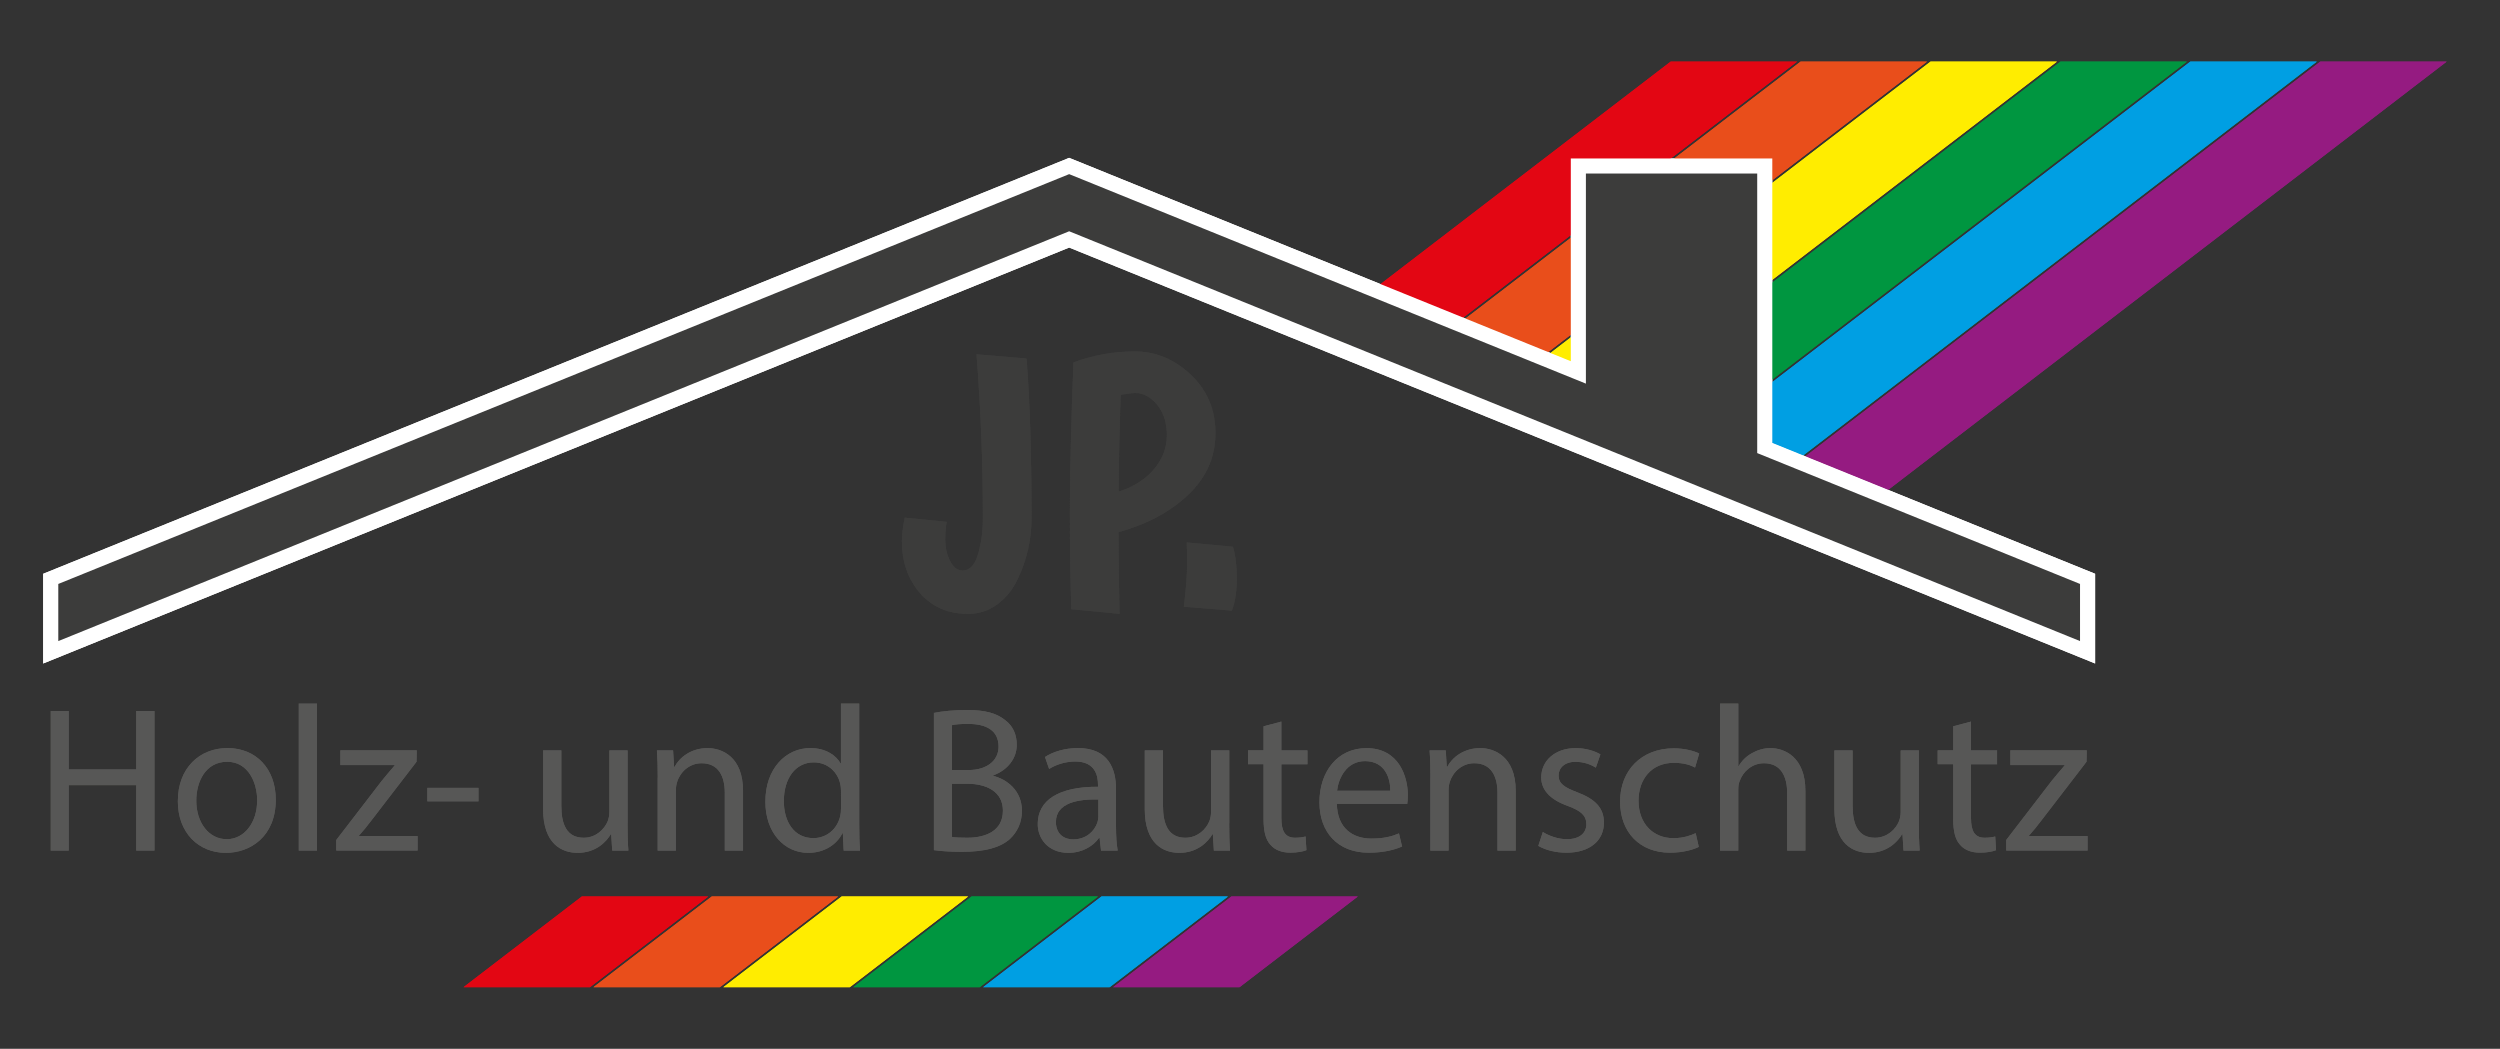<?xml version="1.0" encoding="utf-8"?>
<!-- Generator: Adobe Illustrator 23.1.0, SVG Export Plug-In . SVG Version: 6.00 Build 0)  -->
<svg version="1.1" id="Ebene_1" xmlns="http://www.w3.org/2000/svg" xmlns:xlink="http://www.w3.org/1999/xlink" x="0px" y="0px"
	 viewBox="0 0 662.67 278" style="enable-background:new 0 0 662.67 278;" xml:space="preserve">
<rect x="0" y="0" width="662.67" height="278" fill="#333333" stroke="none"/>
<style type="text/css">
	.st0{fill:#E30613;}
	.st1{fill:#951B81;}
	.st2{fill:#009640;}
	.st3{fill:#FFED00;}
	.st4{fill:#E94E1B;}
	.st5{fill:#009FE3;}
	.st6{fill:#3C3C3B;stroke:#FFFFFF;stroke-width:4;stroke-miterlimit:10;}
	.st7{fill:#3C3C3B;}
	.st8{fill:#575756;}
</style>
<g>
	<polygon class="st0" points="387.67,84.33 476.37,16.32 442.85,16.32 365.71,75.47 365.72,75.46 	"/>
	<polygon class="st0" points="122.85,261.68 156.37,261.68 187.75,237.62 154.23,237.62 	"/>
	<polygon class="st1" points="648.55,16.32 615.04,16.32 478.48,121.02 500.43,129.89 	"/>
	<polygon class="st1" points="295.04,261.68 328.55,261.68 359.93,237.62 326.42,237.62 	"/>
	<polygon class="st2" points="226.16,261.68 259.68,261.68 291.06,237.62 257.54,237.62 	"/>
	<polygon class="st2" points="579.68,16.32 546.16,16.32 433.38,102.8 455.33,111.67 	"/>
	<polygon class="st3" points="545.24,16.32 511.73,16.32 410.82,93.69 432.77,102.55 	"/>
	<polygon class="st3" points="191.73,261.68 225.24,261.68 256.62,237.62 223.11,237.62 	"/>
	<polygon class="st4" points="157.29,261.68 190.8,261.68 222.18,237.62 188.67,237.62 	"/>
	<polygon class="st4" points="510.8,16.32 477.29,16.32 388.27,84.58 410.22,93.44 	"/>
	<polygon class="st5" points="260.6,261.68 294.12,261.68 325.5,237.62 291.98,237.62 	"/>
	<polygon class="st5" points="614.12,16.32 580.6,16.32 455.93,111.91 477.88,120.78 	"/>
	<polygon class="st6" points="467.78,118.75 467.78,44 418.37,44 418.37,98.72 283.4,44 13.45,153.44 13.45,172.9 283.4,63.46 
		553.35,172.9 553.35,153.44 	"/>
	<g>
		<path class="st7" d="M250.94,138.33c-0.25,1.26-0.38,2.87-0.38,4.85c0,1.98,0.42,3.81,1.27,5.51c0.85,1.69,1.96,2.54,3.34,2.54
			c1.88,0,3.25-1.46,4.09-4.38c0.85-2.92,1.27-6.1,1.27-9.55c0-14.43-0.56-28.9-1.69-43.39l13.27,1.13
			c0.88,11.29,1.32,25.38,1.32,42.26c0,5.65-1.22,11.04-3.67,16.19c-1.26,2.7-3.03,4.91-5.32,6.64c-2.29,1.72-4.91,2.59-7.86,2.59
			c-5.27,0-9.51-1.83-12.71-5.51s-4.8-8.24-4.8-13.69c0-1.88,0.25-3.98,0.75-6.31L250.94,138.33z"/>
		<path class="st7" d="M283.97,161.48c-0.25-7.09-0.38-15.61-0.38-25.55c0-9.94,0.31-23.23,0.94-39.86
			c5.27-1.94,10.68-2.92,16.24-2.92c5.55,0,10.51,2.06,14.87,6.17c4.36,4.11,6.54,9.29,6.54,15.53c0,6.24-2.37,11.64-7.11,16.19
			c-4.74,4.55-10.93,7.89-18.59,10.02c0,7.03,0.09,14.24,0.28,21.65L283.97,161.48z M305.86,124.4c2.29-2.7,3.44-5.71,3.44-9.04
			c0-3.33-0.86-6.02-2.59-8.09c-1.73-2.07-3.66-3.11-5.79-3.11c-0.57,0-1.85,0.16-3.86,0.47c-0.31,8.85-0.5,17.41-0.56,25.7
			C300.45,129.08,303.57,127.1,305.86,124.4z"/>
		<path class="st7" d="M326.8,144.92c0.69,2.2,1.04,5,1.04,8.42s-0.44,6.26-1.32,8.52l-12.71-1.04c0.56-4.77,0.85-8.42,0.85-10.96
			c0-2.54-0.03-4.57-0.09-6.07L326.8,144.92z"/>
	</g>
	<g>
		<path class="st8" d="M18.22,188.47v15.48h17.89v-15.48h4.83v36.99h-4.83v-17.34H18.22v17.34h-4.77v-36.99H18.22z"/>
		<path class="st8" d="M73.1,211.96c0,9.82-6.8,14.1-13.23,14.1c-7.19,0-12.73-5.27-12.73-13.67c0-8.89,5.82-14.1,13.17-14.1
			C67.94,198.3,73.1,203.84,73.1,211.96z M52.03,212.24c0,5.82,3.35,10.21,8.07,10.21c4.61,0,8.07-4.34,8.07-10.32
			c0-4.5-2.25-10.21-7.96-10.21C54.5,201.92,52.03,207.19,52.03,212.24z"/>
		<path class="st8" d="M79.19,186.5h4.83v38.96h-4.83V186.5z"/>
		<path class="st8" d="M89.13,222.66l12.02-15.64c1.15-1.43,2.25-2.69,3.46-4.12v-0.11H90.22v-3.9h20.25l-0.06,3.02l-11.85,15.42
			c-1.1,1.48-2.2,2.8-3.4,4.17v0.11h15.53v3.84H89.13V222.66z"/>
		<path class="st8" d="M126.83,208.84v3.57h-13.56v-3.57H126.83z"/>
		<path class="st8" d="M166.34,218.22c0,2.74,0.05,5.16,0.22,7.24h-4.28l-0.27-4.34h-0.11c-1.26,2.14-4.06,4.94-8.78,4.94
			c-4.17,0-9.16-2.31-9.16-11.63V198.9h4.83v14.71c0,5.05,1.54,8.45,5.93,8.45c3.24,0,5.49-2.25,6.37-4.39
			c0.27-0.71,0.44-1.59,0.44-2.47v-16.3h4.83V218.22z"/>
		<path class="st8" d="M174.35,206.09c0-2.74-0.06-4.99-0.22-7.19h4.28l0.27,4.39h0.11c1.32-2.52,4.39-4.99,8.78-4.99
			c3.68,0,9.38,2.2,9.38,11.31v15.86h-4.83v-15.31c0-4.28-1.59-7.85-6.15-7.85c-3.18,0-5.65,2.25-6.48,4.94
			c-0.22,0.6-0.33,1.43-0.33,2.25v15.97h-4.83V206.09z"/>
		<path class="st8" d="M227.75,186.5v32.1c0,2.36,0.06,5.05,0.22,6.86h-4.34l-0.22-4.61h-0.11c-1.48,2.96-4.72,5.21-9.06,5.21
			c-6.42,0-11.36-5.43-11.36-13.5c-0.05-8.83,5.43-14.27,11.91-14.27c4.06,0,6.81,1.92,8.01,4.06h0.11V186.5H227.75z M222.92,209.71
			c0-0.6-0.06-1.43-0.22-2.03c-0.71-3.07-3.35-5.6-6.97-5.6c-4.99,0-7.96,4.39-7.96,10.26c0,5.38,2.63,9.82,7.85,9.82
			c3.24,0,6.2-2.14,7.08-5.76c0.16-0.66,0.22-1.32,0.22-2.09V209.71z"/>
		<path class="st8" d="M247.56,188.97c2.09-0.44,5.38-0.77,8.73-0.77c4.77,0,7.85,0.82,10.15,2.69c1.92,1.43,3.07,3.62,3.07,6.53
			c0,3.57-2.36,6.69-6.26,8.12v0.11c3.51,0.88,7.63,3.79,7.63,9.27c0,3.18-1.26,5.6-3.13,7.41c-2.58,2.36-6.75,3.46-12.79,3.46
			c-3.29,0-5.82-0.22-7.41-0.44V188.97z M252.34,204.12h4.34c5.05,0,8.01-2.63,8.01-6.2c0-4.34-3.29-6.04-8.12-6.04
			c-2.2,0-3.46,0.16-4.23,0.33V204.12z M252.34,221.84c0.93,0.17,2.3,0.22,4.01,0.22c4.94,0,9.49-1.81,9.49-7.19
			c0-5.05-4.34-7.13-9.55-7.13h-3.95V221.84z"/>
		<path class="st8" d="M291.85,225.46l-0.38-3.35h-0.16c-1.48,2.09-4.34,3.95-8.12,3.95c-5.38,0-8.12-3.79-8.12-7.63
			c0-6.42,5.71-9.93,15.97-9.88v-0.55c0-2.2-0.6-6.15-6.04-6.15c-2.47,0-5.05,0.77-6.91,1.98l-1.1-3.18
			c2.2-1.43,5.38-2.36,8.73-2.36c8.12,0,10.1,5.54,10.1,10.87v9.93c0,2.31,0.11,4.56,0.44,6.37H291.85z M291.14,211.91
			c-5.27-0.11-11.25,0.82-11.25,5.98c0,3.13,2.09,4.61,4.56,4.61c3.46,0,5.65-2.19,6.42-4.44c0.16-0.49,0.27-1.04,0.27-1.54V211.91z
			"/>
		<path class="st8" d="M325.82,218.22c0,2.74,0.05,5.16,0.22,7.24h-4.28l-0.27-4.34h-0.11c-1.26,2.14-4.06,4.94-8.78,4.94
			c-4.17,0-9.16-2.31-9.16-11.63V198.9h4.83v14.71c0,5.05,1.54,8.45,5.93,8.45c3.24,0,5.49-2.25,6.37-4.39
			c0.27-0.71,0.44-1.59,0.44-2.47v-16.3h4.83V218.22z"/>
		<path class="st8" d="M339.65,191.27v7.63h6.91v3.68h-6.91v14.32c0,3.29,0.93,5.16,3.62,5.16c1.26,0,2.19-0.17,2.8-0.33l0.22,3.62
			c-0.93,0.38-2.41,0.66-4.28,0.66c-2.25,0-4.06-0.71-5.21-2.03c-1.37-1.43-1.87-3.79-1.87-6.92v-14.49h-4.12v-3.68h4.12v-6.37
			L339.65,191.27z"/>
		<path class="st8" d="M354.36,213.06c0.11,6.53,4.28,9.22,9.11,9.22c3.46,0,5.54-0.6,7.35-1.37l0.82,3.46
			c-1.7,0.77-4.61,1.65-8.84,1.65c-8.18,0-13.06-5.38-13.06-13.39c0-8.01,4.72-14.32,12.46-14.32c8.67,0,10.98,7.63,10.98,12.51
			c0,0.99-0.11,1.76-0.16,2.25H354.36z M368.52,209.6c0.05-3.07-1.26-7.85-6.7-7.85c-4.88,0-7.02,4.5-7.41,7.85H368.52z"/>
		<path class="st8" d="M379.16,206.09c0-2.74-0.05-4.99-0.22-7.19h4.28l0.27,4.39h0.11c1.32-2.52,4.39-4.99,8.78-4.99
			c3.68,0,9.38,2.2,9.38,11.31v15.86h-4.83v-15.31c0-4.28-1.59-7.85-6.15-7.85c-3.18,0-5.65,2.25-6.48,4.94
			c-0.22,0.6-0.33,1.43-0.33,2.25v15.97h-4.83V206.09z"/>
		<path class="st8" d="M408.96,220.53c1.43,0.93,3.95,1.92,6.37,1.92c3.51,0,5.16-1.76,5.16-3.95c0-2.31-1.37-3.57-4.94-4.88
			c-4.77-1.7-7.02-4.33-7.02-7.52c0-4.28,3.46-7.79,9.16-7.79c2.69,0,5.05,0.77,6.53,1.65l-1.21,3.51
			c-1.04-0.66-2.96-1.54-5.43-1.54c-2.85,0-4.45,1.65-4.45,3.62c0,2.2,1.59,3.18,5.05,4.5c4.61,1.76,6.97,4.06,6.97,8.01
			c0,4.66-3.62,7.96-9.93,7.96c-2.91,0-5.6-0.71-7.46-1.81L408.96,220.53z"/>
		<path class="st8" d="M450.29,224.48c-1.26,0.66-4.06,1.54-7.63,1.54c-8.01,0-13.23-5.43-13.23-13.56c0-8.18,5.6-14.1,14.27-14.1
			c2.85,0,5.38,0.71,6.7,1.37l-1.1,3.73c-1.15-0.66-2.96-1.26-5.6-1.26c-6.09,0-9.38,4.5-9.38,10.04c0,6.15,3.95,9.93,9.22,9.93
			c2.74,0,4.56-0.71,5.93-1.32L450.29,224.48z"/>
		<path class="st8" d="M455.94,186.5h4.83v16.57h0.11c0.77-1.37,1.98-2.58,3.46-3.4c1.43-0.82,3.13-1.37,4.94-1.37
			c3.57,0,9.27,2.2,9.27,11.36v15.81h-4.83v-15.26c0-4.28-1.59-7.9-6.15-7.9c-3.13,0-5.6,2.2-6.48,4.83
			c-0.27,0.66-0.33,1.37-0.33,2.31v16.02h-4.83V186.5z"/>
		<path class="st8" d="M508.62,218.22c0,2.74,0.06,5.16,0.22,7.24h-4.28l-0.27-4.34h-0.11c-1.26,2.14-4.06,4.94-8.78,4.94
			c-4.17,0-9.16-2.31-9.16-11.63V198.9h4.83v14.71c0,5.05,1.54,8.45,5.93,8.45c3.24,0,5.49-2.25,6.37-4.39
			c0.27-0.71,0.44-1.59,0.44-2.47v-16.3h4.83V218.22z"/>
		<path class="st8" d="M522.45,191.27v7.63h6.91v3.68h-6.91v14.32c0,3.29,0.93,5.16,3.62,5.16c1.26,0,2.2-0.17,2.8-0.33l0.22,3.62
			c-0.93,0.38-2.41,0.66-4.28,0.66c-2.25,0-4.06-0.71-5.21-2.03c-1.37-1.43-1.87-3.79-1.87-6.92v-14.49h-4.12v-3.68h4.12v-6.37
			L522.45,191.27z"/>
		<path class="st8" d="M531.78,222.66l12.02-15.64c1.15-1.43,2.25-2.69,3.46-4.12v-0.11h-14.38v-3.9h20.25l-0.06,3.02l-11.85,15.42
			c-1.1,1.48-2.19,2.8-3.4,4.17v0.11h15.53v3.84h-21.57V222.66z"/>
	</g>
</g>
<g>
	<polygon class="st0" points="387.67,84.33 476.37,16.32 442.85,16.32 365.71,75.47 365.72,75.46 	"/>
	<polygon class="st0" points="122.85,261.68 156.37,261.68 187.75,237.62 154.23,237.62 	"/>
	<polygon class="st1" points="648.55,16.32 615.04,16.32 478.48,121.02 500.43,129.89 	"/>
	<polygon class="st1" points="295.04,261.68 328.55,261.68 359.93,237.62 326.42,237.62 	"/>
	<polygon class="st2" points="226.16,261.68 259.68,261.68 291.06,237.62 257.54,237.62 	"/>
	<polygon class="st2" points="579.68,16.32 546.16,16.32 433.38,102.8 455.33,111.67 	"/>
	<polygon class="st3" points="545.24,16.32 511.73,16.32 410.82,93.69 432.77,102.55 	"/>
	<polygon class="st3" points="191.73,261.68 225.24,261.68 256.62,237.62 223.11,237.62 	"/>
	<polygon class="st4" points="157.29,261.68 190.8,261.68 222.18,237.62 188.67,237.62 	"/>
	<polygon class="st4" points="510.8,16.32 477.29,16.32 388.27,84.58 410.22,93.44 	"/>
	<polygon class="st5" points="260.6,261.68 294.12,261.68 325.5,237.62 291.98,237.62 	"/>
	<polygon class="st5" points="614.12,16.32 580.6,16.32 455.93,111.91 477.88,120.78 	"/>
	<polygon class="st6" points="467.78,118.75 467.78,44 418.37,44 418.37,98.72 283.4,44 13.45,153.44 13.45,172.9 283.4,63.46 
		553.35,172.9 553.35,153.44 	"/>
	<g>
		<path class="st7" d="M250.94,138.33c-0.25,1.26-0.38,2.87-0.38,4.85c0,1.98,0.42,3.81,1.27,5.51c0.85,1.69,1.96,2.54,3.34,2.54
			c1.88,0,3.25-1.46,4.09-4.38c0.85-2.92,1.27-6.1,1.27-9.55c0-14.43-0.56-28.9-1.69-43.39l13.27,1.13
			c0.88,11.29,1.32,25.38,1.32,42.26c0,5.65-1.22,11.04-3.67,16.19c-1.26,2.7-3.03,4.91-5.32,6.64c-2.29,1.72-4.91,2.59-7.86,2.59
			c-5.27,0-9.51-1.83-12.71-5.51s-4.8-8.24-4.8-13.69c0-1.88,0.25-3.98,0.75-6.31L250.94,138.33z"/>
		<path class="st7" d="M283.97,161.48c-0.25-7.09-0.38-15.61-0.38-25.55c0-9.94,0.31-23.23,0.94-39.86
			c5.27-1.94,10.68-2.92,16.24-2.92c5.55,0,10.51,2.06,14.87,6.17c4.36,4.11,6.54,9.29,6.54,15.53c0,6.24-2.37,11.64-7.11,16.19
			c-4.74,4.55-10.93,7.89-18.59,10.02c0,7.03,0.09,14.24,0.28,21.65L283.97,161.48z M305.86,124.4c2.29-2.7,3.44-5.71,3.44-9.04
			c0-3.33-0.86-6.02-2.59-8.09c-1.73-2.07-3.66-3.11-5.79-3.11c-0.57,0-1.85,0.16-3.86,0.47c-0.31,8.85-0.5,17.41-0.56,25.7
			C300.45,129.08,303.57,127.1,305.86,124.4z"/>
		<path class="st7" d="M326.8,144.92c0.69,2.2,1.04,5,1.04,8.42s-0.44,6.26-1.32,8.52l-12.71-1.04c0.56-4.77,0.85-8.42,0.85-10.96
			c0-2.54-0.03-4.57-0.09-6.07L326.8,144.92z"/>
	</g>
	<g>
		<path class="st8" d="M18.22,188.47v15.48h17.89v-15.48h4.83v36.99h-4.83v-17.34H18.22v17.34h-4.77v-36.99H18.22z"/>
		<path class="st8" d="M73.1,211.96c0,9.82-6.8,14.1-13.23,14.1c-7.19,0-12.73-5.27-12.73-13.67c0-8.89,5.82-14.1,13.17-14.1
			C67.94,198.3,73.1,203.84,73.1,211.96z M52.03,212.24c0,5.82,3.35,10.21,8.07,10.21c4.61,0,8.07-4.34,8.07-10.32
			c0-4.5-2.25-10.21-7.96-10.21C54.5,201.92,52.03,207.19,52.03,212.24z"/>
		<path class="st8" d="M79.19,186.5h4.83v38.96h-4.83V186.5z"/>
		<path class="st8" d="M89.13,222.66l12.02-15.64c1.15-1.43,2.25-2.69,3.46-4.12v-0.11H90.22v-3.9h20.25l-0.06,3.02l-11.85,15.42
			c-1.1,1.48-2.2,2.8-3.4,4.17v0.11h15.53v3.84H89.13V222.66z"/>
		<path class="st8" d="M126.83,208.84v3.57h-13.56v-3.57H126.83z"/>
		<path class="st8" d="M166.34,218.22c0,2.74,0.05,5.16,0.22,7.24h-4.28l-0.27-4.34h-0.11c-1.26,2.14-4.06,4.94-8.78,4.94
			c-4.17,0-9.16-2.31-9.16-11.63V198.9h4.83v14.71c0,5.05,1.54,8.45,5.93,8.45c3.24,0,5.49-2.25,6.37-4.39
			c0.27-0.71,0.44-1.59,0.44-2.47v-16.3h4.83V218.22z"/>
		<path class="st8" d="M174.35,206.09c0-2.74-0.06-4.99-0.22-7.19h4.28l0.27,4.39h0.11c1.32-2.52,4.39-4.99,8.78-4.99
			c3.68,0,9.38,2.2,9.38,11.31v15.86h-4.83v-15.31c0-4.28-1.59-7.85-6.15-7.85c-3.18,0-5.65,2.25-6.48,4.94
			c-0.22,0.6-0.33,1.43-0.33,2.25v15.97h-4.83V206.09z"/>
		<path class="st8" d="M227.75,186.5v32.1c0,2.36,0.06,5.05,0.22,6.86h-4.34l-0.22-4.61h-0.11c-1.48,2.96-4.72,5.21-9.06,5.21
			c-6.42,0-11.36-5.43-11.36-13.5c-0.05-8.83,5.43-14.27,11.91-14.27c4.06,0,6.81,1.92,8.01,4.06h0.11V186.5H227.75z M222.92,209.71
			c0-0.6-0.06-1.43-0.22-2.03c-0.71-3.07-3.35-5.6-6.97-5.6c-4.99,0-7.96,4.39-7.96,10.26c0,5.38,2.63,9.82,7.85,9.82
			c3.24,0,6.2-2.14,7.08-5.76c0.16-0.66,0.22-1.32,0.22-2.09V209.71z"/>
		<path class="st8" d="M247.56,188.97c2.09-0.44,5.38-0.77,8.73-0.77c4.77,0,7.85,0.82,10.15,2.69c1.92,1.43,3.07,3.62,3.07,6.53
			c0,3.57-2.36,6.69-6.26,8.12v0.11c3.51,0.88,7.63,3.79,7.63,9.27c0,3.18-1.26,5.6-3.13,7.41c-2.58,2.36-6.75,3.46-12.79,3.46
			c-3.29,0-5.82-0.22-7.41-0.44V188.97z M252.34,204.12h4.34c5.05,0,8.01-2.63,8.01-6.2c0-4.34-3.29-6.04-8.12-6.04
			c-2.2,0-3.46,0.16-4.23,0.33V204.12z M252.34,221.84c0.93,0.17,2.3,0.22,4.01,0.22c4.94,0,9.49-1.81,9.49-7.19
			c0-5.05-4.34-7.13-9.55-7.13h-3.95V221.84z"/>
		<path class="st8" d="M291.85,225.46l-0.38-3.35h-0.16c-1.48,2.09-4.34,3.95-8.12,3.95c-5.38,0-8.12-3.79-8.12-7.63
			c0-6.42,5.71-9.93,15.97-9.88v-0.55c0-2.2-0.6-6.15-6.04-6.15c-2.47,0-5.05,0.77-6.91,1.98l-1.1-3.18
			c2.2-1.43,5.38-2.36,8.73-2.36c8.12,0,10.1,5.54,10.1,10.87v9.93c0,2.31,0.11,4.56,0.44,6.37H291.85z M291.14,211.91
			c-5.27-0.11-11.25,0.82-11.25,5.98c0,3.13,2.09,4.61,4.56,4.61c3.46,0,5.65-2.19,6.42-4.44c0.16-0.49,0.27-1.04,0.27-1.54V211.91z
			"/>
		<path class="st8" d="M325.82,218.22c0,2.74,0.05,5.16,0.22,7.24h-4.28l-0.27-4.34h-0.11c-1.26,2.14-4.06,4.94-8.78,4.94
			c-4.17,0-9.16-2.31-9.16-11.63V198.9h4.83v14.71c0,5.05,1.54,8.45,5.93,8.45c3.24,0,5.49-2.25,6.37-4.39
			c0.27-0.71,0.44-1.59,0.44-2.47v-16.3h4.83V218.22z"/>
		<path class="st8" d="M339.65,191.27v7.63h6.91v3.68h-6.91v14.32c0,3.29,0.93,5.16,3.62,5.16c1.26,0,2.19-0.17,2.8-0.33l0.22,3.62
			c-0.93,0.38-2.41,0.66-4.28,0.66c-2.25,0-4.06-0.71-5.21-2.03c-1.37-1.43-1.87-3.79-1.87-6.92v-14.49h-4.12v-3.68h4.12v-6.37
			L339.65,191.27z"/>
		<path class="st8" d="M354.36,213.06c0.11,6.53,4.28,9.22,9.11,9.22c3.46,0,5.54-0.6,7.35-1.37l0.82,3.46
			c-1.7,0.77-4.61,1.65-8.84,1.65c-8.18,0-13.06-5.38-13.06-13.39c0-8.01,4.72-14.32,12.46-14.32c8.67,0,10.98,7.63,10.98,12.51
			c0,0.99-0.11,1.76-0.16,2.25H354.36z M368.52,209.6c0.05-3.07-1.26-7.85-6.7-7.85c-4.88,0-7.02,4.5-7.41,7.85H368.52z"/>
		<path class="st8" d="M379.16,206.09c0-2.74-0.05-4.99-0.22-7.19h4.28l0.27,4.39h0.11c1.32-2.52,4.39-4.99,8.78-4.99
			c3.68,0,9.38,2.2,9.38,11.31v15.86h-4.83v-15.31c0-4.28-1.59-7.85-6.15-7.85c-3.18,0-5.65,2.25-6.48,4.94
			c-0.22,0.6-0.33,1.43-0.33,2.25v15.97h-4.83V206.09z"/>
		<path class="st8" d="M408.96,220.53c1.43,0.93,3.95,1.92,6.37,1.92c3.51,0,5.16-1.76,5.16-3.95c0-2.31-1.37-3.57-4.94-4.88
			c-4.77-1.7-7.02-4.33-7.02-7.52c0-4.28,3.46-7.79,9.16-7.79c2.69,0,5.05,0.77,6.53,1.65l-1.21,3.51
			c-1.04-0.66-2.96-1.54-5.43-1.54c-2.85,0-4.45,1.65-4.45,3.62c0,2.2,1.59,3.18,5.05,4.5c4.61,1.76,6.97,4.06,6.97,8.01
			c0,4.66-3.62,7.96-9.93,7.96c-2.91,0-5.6-0.71-7.46-1.81L408.96,220.53z"/>
		<path class="st8" d="M450.29,224.48c-1.26,0.66-4.06,1.54-7.63,1.54c-8.01,0-13.23-5.43-13.23-13.56c0-8.18,5.6-14.1,14.27-14.1
			c2.85,0,5.38,0.71,6.7,1.37l-1.1,3.73c-1.15-0.66-2.96-1.26-5.6-1.26c-6.09,0-9.38,4.5-9.38,10.04c0,6.15,3.95,9.93,9.22,9.93
			c2.74,0,4.56-0.71,5.93-1.32L450.29,224.48z"/>
		<path class="st8" d="M455.94,186.5h4.83v16.57h0.11c0.77-1.37,1.98-2.58,3.46-3.4c1.43-0.82,3.13-1.37,4.94-1.37
			c3.57,0,9.27,2.2,9.27,11.36v15.81h-4.83v-15.26c0-4.28-1.59-7.9-6.15-7.9c-3.13,0-5.6,2.2-6.48,4.83
			c-0.27,0.66-0.33,1.37-0.33,2.31v16.02h-4.83V186.5z"/>
		<path class="st8" d="M508.62,218.22c0,2.74,0.06,5.16,0.22,7.24h-4.28l-0.27-4.34h-0.11c-1.26,2.14-4.06,4.94-8.78,4.94
			c-4.17,0-9.16-2.31-9.16-11.63V198.9h4.83v14.71c0,5.05,1.54,8.45,5.93,8.45c3.24,0,5.49-2.25,6.37-4.39
			c0.27-0.71,0.44-1.59,0.44-2.47v-16.3h4.83V218.22z"/>
		<path class="st8" d="M522.45,191.27v7.63h6.91v3.68h-6.91v14.32c0,3.29,0.93,5.16,3.62,5.16c1.26,0,2.2-0.17,2.8-0.33l0.22,3.62
			c-0.93,0.38-2.41,0.66-4.28,0.66c-2.25,0-4.06-0.71-5.21-2.03c-1.37-1.43-1.87-3.79-1.87-6.92v-14.49h-4.12v-3.68h4.12v-6.37
			L522.45,191.27z"/>
		<path class="st8" d="M531.78,222.66l12.02-15.64c1.15-1.43,2.25-2.69,3.46-4.12v-0.11h-14.38v-3.9h20.25l-0.06,3.02l-11.85,15.42
			c-1.1,1.48-2.19,2.8-3.4,4.17v0.11h15.53v3.84h-21.57V222.66z"/>
	</g>
</g>
<g>
</g>
<g>
</g>
<g>
</g>
<g>
</g>
<g>
</g>
<g>
</g>
</svg>
